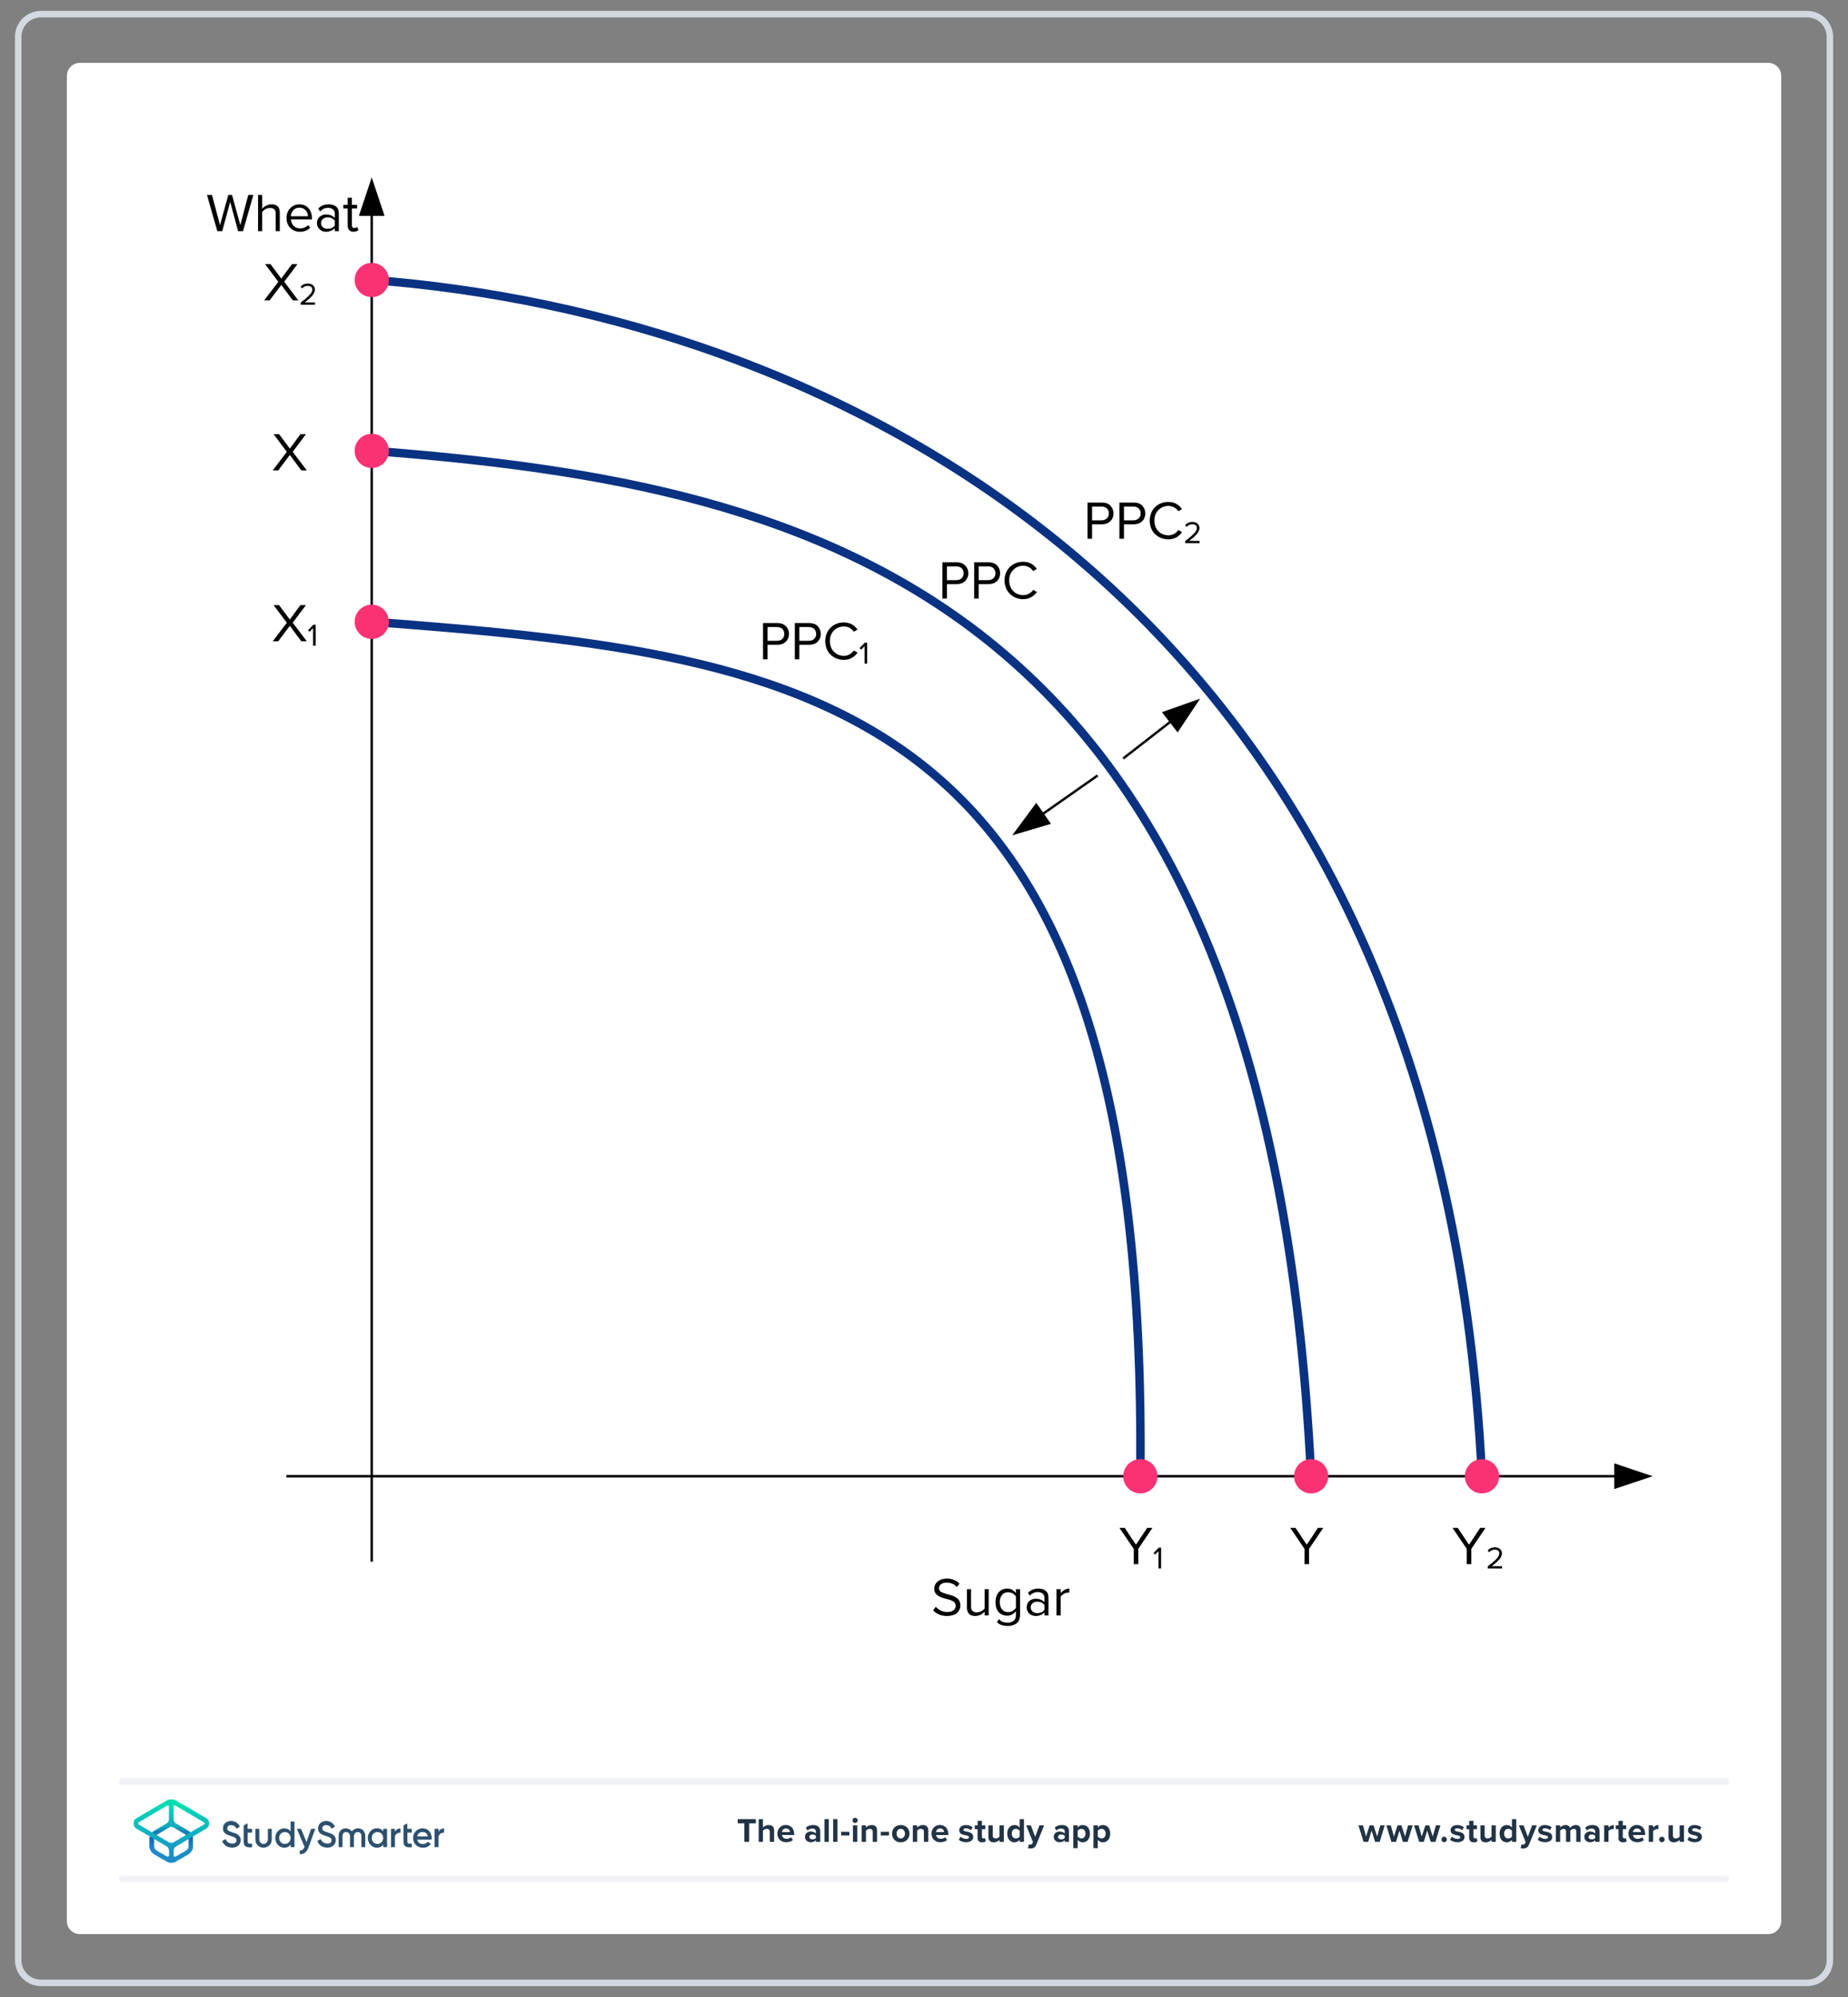 <?xml version="1.0" encoding="UTF-8"?>
<!DOCTYPE svg PUBLIC "-//W3C//DTD SVG 1.1//EN" "http://www.w3.org/Graphics/SVG/1.1/DTD/svg11.dtd">
<svg version="1.2" width="200mm" height="216mm" viewBox="0 0 20000 21600" preserveAspectRatio="xMidYMid" fill-rule="evenodd" stroke-width="28.222" stroke-linejoin="round" xmlns="http://www.w3.org/2000/svg" xmlns:ooo="http://xml.openoffice.org/svg/export" xmlns:xlink="http://www.w3.org/1999/xlink" xmlns:presentation="http://sun.com/xmlns/staroffice/presentation" xmlns:smil="http://www.w3.org/2001/SMIL20/" xmlns:anim="urn:oasis:names:tc:opendocument:xmlns:animation:1.0" xml:space="preserve">
 <rect x="0" y="0" width="20000" height="21600" fill="#808080" stroke="none"/>
 <defs class="ClipPathGroup">
  <clipPath id="presentation_clip_path" clipPathUnits="userSpaceOnUse">
   <rect x="0" y="0" width="20000" height="21600"/>
  </clipPath>
  <clipPath id="presentation_clip_path_shrink" clipPathUnits="userSpaceOnUse">
   <rect x="20" y="21" width="19960" height="21557"/>
  </clipPath>
 </defs>
 <defs class="TextShapeIndex">
  <g ooo:slide="id1" ooo:id-list="id3 id4 id5"/>
 </defs>
 <defs class="EmbeddedBulletChars">
  <g id="bullet-char-template-57356" transform="scale(0,-0)">
   <path d="M 580,1141 L 1163,571 580,0 -4,571 580,1141 Z"/>
  </g>
  <g id="bullet-char-template-57354" transform="scale(0,-0)">
   <path d="M 8,1128 L 1137,1128 1137,0 8,0 8,1128 Z"/>
  </g>
  <g id="bullet-char-template-10146" transform="scale(0,-0)">
   <path d="M 174,0 L 602,739 174,1481 1456,739 174,0 Z M 1358,739 L 309,1346 659,739 1358,739 Z"/>
  </g>
  <g id="bullet-char-template-10132" transform="scale(0,-0)">
   <path d="M 2015,739 L 1276,0 717,0 1260,543 174,543 174,936 1260,936 717,1481 1274,1481 2015,739 Z"/>
  </g>
  <g id="bullet-char-template-10007" transform="scale(0,-0)">
   <path d="M 0,-2 C -7,14 -16,27 -25,37 L 356,567 C 262,823 215,952 215,954 215,979 228,992 255,992 264,992 276,990 289,987 310,991 331,999 354,1012 L 381,999 492,748 772,1049 836,1024 860,1049 C 881,1039 901,1025 922,1006 886,937 835,863 770,784 769,783 710,716 594,584 L 774,223 C 774,196 753,168 711,139 L 727,119 C 717,90 699,76 672,76 641,76 570,178 457,381 L 164,-76 C 142,-110 111,-127 72,-127 30,-127 9,-110 8,-76 1,-67 -2,-52 -2,-32 -2,-23 -1,-13 0,-2 Z"/>
  </g>
  <g id="bullet-char-template-10004" transform="scale(0,-0)">
   <path d="M 285,-33 C 182,-33 111,30 74,156 52,228 41,333 41,471 41,549 55,616 82,672 116,743 169,778 240,778 293,778 328,747 346,684 L 369,508 C 377,444 397,411 428,410 L 1163,1116 C 1174,1127 1196,1133 1229,1133 1271,1133 1292,1118 1292,1087 L 1292,965 C 1292,929 1282,901 1262,881 L 442,47 C 390,-6 338,-33 285,-33 Z"/>
  </g>
  <g id="bullet-char-template-9679" transform="scale(0,-0)">
   <path d="M 813,0 C 632,0 489,54 383,161 276,268 223,411 223,592 223,773 276,916 383,1023 489,1130 632,1184 813,1184 992,1184 1136,1130 1245,1023 1353,916 1407,772 1407,592 1407,412 1353,268 1245,161 1136,54 992,0 813,0 Z"/>
  </g>
  <g id="bullet-char-template-8226" transform="scale(0,-0)">
   <path d="M 346,457 C 273,457 209,483 155,535 101,586 74,649 74,723 74,796 101,859 155,911 209,963 273,989 346,989 419,989 480,963 531,910 582,859 608,796 608,723 608,648 583,586 532,535 482,483 420,457 346,457 Z"/>
  </g>
  <g id="bullet-char-template-8211" transform="scale(0,-0)">
   <path d="M -4,459 L 1135,459 1135,606 -4,606 -4,459 Z"/>
  </g>
  <g id="bullet-char-template-61548" transform="scale(0,-0)">
   <path d="M 173,740 C 173,903 231,1043 346,1159 462,1274 601,1332 765,1332 928,1332 1067,1274 1183,1159 1299,1043 1357,903 1357,740 1357,577 1299,437 1183,322 1067,206 928,148 765,148 601,148 462,206 346,322 231,437 173,577 173,740 Z"/>
  </g>
 </defs>
 <g>
  <g id="id2" class="Master_Slide">
   <g id="bg-id2" class="Background"/>
   <g id="bo-id2" class="BackgroundObjects"/>
  </g>
 </g>
 <g class="SlideGroup">
  <g>
   <g id="container-id1">
    <g id="id1" class="Slide" clip-path="url(#presentation_clip_path)">
     <g class="Page">
      <g class="Graphic">
       <g id="id3">
        <rect class="BoundingBox" stroke="none" fill="none" x="144" y="100" width="19714" height="21401"/>
        <path fill="rgb(255,255,255)" stroke="none" d="M 10001,20920 L 19137,20920 C 19214,20920 19277,20857 19277,20780 L 19277,820 C 19277,743 19214,680 19137,680 L 864,680 C 787,680 724,743 724,820 L 724,20780 C 724,20857 787,20920 864,20920 L 10001,20920 Z"/>
        <path fill="rgb(210,217,224)" stroke="none" d="M 19558,188 C 19675,188 19769,282 19769,399 L 19769,21201 C 19769,21318 19675,21412 19558,21412 L 443,21412 C 326,21412 232,21318 232,21201 L 232,399 C 232,282 326,188 443,188 L 19558,188 Z M 19558,118 L 443,118 C 287,118 162,243 162,399 L 162,21201 C 162,21357 287,21482 443,21482 L 19558,21482 C 19714,21482 19839,21357 19839,21201 L 19839,399 C 19839,243 19714,118 19558,118 L 19558,118 19558,118 Z"/>
        <path fill="rgb(240,242,245)" stroke="none" d="M 18680,20358 L 1321,20358 C 1302,20358 1286,20342 1286,20323 1286,20303 1302,20288 1321,20288 L 18680,20288 C 18699,20288 18715,20303 18715,20323 18715,20342 18699,20358 18680,20358 L 18680,20358 Z"/>
        <path fill="rgb(240,242,245)" stroke="none" d="M 18680,19304 L 1321,19304 C 1302,19304 1286,19288 1286,19269 1286,19249 1302,19233 1321,19233 L 18680,19233 C 18699,19233 18715,19249 18715,19269 18715,19288 18699,19304 18680,19304 L 18680,19304 Z"/>
        <path fill="rgb(33,51,69)" stroke="none" d="M 8056,19922 L 8056,19722 7984,19722 7984,19676 8180,19676 8180,19722 8108,19722 8108,19922 8056,19922 8056,19922 Z"/>
        <path fill="rgb(33,51,69)" stroke="none" d="M 8331,19922 L 8331,19814 C 8331,19789 8318,19781 8298,19781 8280,19781 8265,19792 8257,19802 L 8257,19922 8211,19922 8211,19676 8257,19676 8257,19767 C 8269,19754 8291,19740 8320,19740 8359,19740 8378,19761 8378,19796 L 8378,19922 8331,19922 8331,19922 Z"/>
        <path fill="rgb(33,51,69)" stroke="none" d="M 8506,19740 C 8559,19740 8595,19779 8595,19838 L 8595,19848 8462,19848 C 8465,19870 8484,19889 8514,19889 8530,19889 8550,19883 8561,19872 L 8582,19902 C 8564,19918 8536,19926 8508,19926 8454,19926 8413,19890 8413,19833 8413,19781 8451,19739 8505,19739 L 8506,19740 Z M 8462,19816 L 8550,19816 C 8549,19799 8537,19777 8506,19777 8477,19777 8464,19799 8462,19816 L 8462,19816 Z"/>
        <path fill="rgb(33,51,69)" stroke="none" d="M 8830,19922 L 8830,19904 C 8818,19918 8797,19926 8773,19926 8745,19926 8712,19907 8712,19867 8712,19828 8745,19810 8773,19810 8797,19810 8818,19818 8830,19832 L 8830,19808 C 8830,19790 8815,19778 8791,19778 8772,19778 8754,19785 8739,19799 L 8721,19768 C 8743,19748 8771,19740 8799,19740 8840,19740 8877,19756 8877,19807 L 8877,19922 8830,19922 8830,19922 Z M 8830,19857 C 8822,19847 8808,19842 8792,19842 8774,19842 8759,19852 8759,19869 8759,19886 8774,19895 8792,19895 8808,19895 8822,19890 8830,19880 L 8830,19858 8830,19857 Z"/>
        <path fill="rgb(33,51,69)" stroke="none" d="M 8923,19922 L 8923,19676 8970,19676 8970,19922 8923,19922 8923,19922 Z"/>
        <path fill="rgb(33,51,69)" stroke="none" d="M 9017,19922 L 9017,19676 9063,19676 9063,19922 9017,19922 9017,19922 Z"/>
        <path fill="rgb(33,51,69)" stroke="none" d="M 9103,19853 L 9103,19813 9192,19813 9192,19853 9103,19853 9103,19853 Z"/>
        <path fill="rgb(33,51,69)" stroke="none" d="M 9226,19690 C 9226,19674 9239,19661 9254,19661 9270,19661 9283,19674 9283,19690 9283,19705 9270,19718 9254,19718 9239,19718 9226,19705 9226,19690 L 9226,19690 Z M 9231,19922 L 9231,19744 9278,19744 9278,19922 9231,19922 9231,19922 Z"/>
        <path fill="rgb(33,51,69)" stroke="none" d="M 9445,19922 L 9445,19814 C 9445,19790 9432,19781 9412,19781 9394,19781 9380,19792 9372,19802 L 9372,19922 9325,19922 9325,19744 9372,19744 9372,19767 C 9383,19754 9405,19740 9434,19740 9473,19740 9492,19762 9492,19796 L 9492,19922 9445,19922 9445,19922 Z"/>
        <path fill="rgb(33,51,69)" stroke="none" d="M 9532,19853 L 9532,19813 9621,19813 9621,19853 9532,19853 9532,19853 Z"/>
        <path fill="rgb(33,51,69)" stroke="none" d="M 9654,19833 C 9654,19782 9690,19740 9748,19740 9807,19740 9843,19782 9843,19833 9843,19884 9807,19927 9748,19927 9689,19927 9654,19884 9654,19833 L 9654,19833 Z M 9794,19833 C 9794,19805 9777,19781 9748,19781 9719,19781 9703,19805 9703,19833 9703,19861 9719,19885 9748,19885 9777,19885 9794,19861 9794,19833 L 9794,19833 Z"/>
        <path fill="rgb(33,51,69)" stroke="none" d="M 9999,19922 L 9999,19814 C 9999,19790 9986,19781 9966,19781 9948,19781 9934,19792 9926,19802 L 9926,19922 9879,19922 9879,19744 9926,19744 9926,19767 C 9938,19754 9959,19740 9988,19740 10027,19740 10046,19762 10046,19796 L 10046,19922 9999,19922 9999,19922 Z"/>
        <path fill="rgb(33,51,69)" stroke="none" d="M 10174,19740 C 10227,19740 10263,19779 10263,19838 L 10263,19848 10131,19848 C 10133,19870 10152,19889 10182,19889 10198,19889 10218,19883 10229,19872 L 10250,19902 C 10232,19918 10204,19926 10177,19926 10122,19926 10081,19890 10081,19833 10081,19781 10119,19739 10173,19739 L 10174,19740 Z M 10130,19816 L 10218,19816 C 10217,19799 10205,19777 10174,19777 10145,19777 10132,19799 10130,19816 L 10130,19816 Z"/>
        <path fill="rgb(33,51,69)" stroke="none" d="M 10396,19866 C 10409,19878 10435,19890 10457,19890 10478,19890 10487,19883 10487,19872 10487,19860 10472,19855 10451,19851 10421,19845 10381,19838 10381,19796 10381,19766 10408,19740 10454,19740 10485,19740 10509,19750 10526,19764 L 10508,19796 C 10497,19784 10477,19775 10455,19775 10438,19775 10427,19781 10427,19792 10427,19803 10441,19807 10461,19811 10491,19817 10533,19825 10533,19869 10533,19902 10505,19926 10456,19926 10425,19926 10395,19916 10376,19899 L 10396,19866 10396,19866 Z"/>
        <path fill="rgb(33,51,69)" stroke="none" d="M 10580,19878 L 10580,19785 10550,19785 10550,19744 10580,19744 10580,19695 10627,19695 10627,19744 10663,19744 10663,19785 10627,19785 10627,19865 C 10627,19877 10633,19885 10643,19885 10650,19885 10657,19883 10659,19880 L 10669,19915 C 10662,19922 10649,19927 10630,19927 10597,19927 10579,19910 10579,19878 L 10580,19878 Z"/>
        <path fill="rgb(33,51,69)" stroke="none" d="M 10817,19922 L 10817,19900 C 10805,19913 10784,19927 10755,19927 10716,19927 10697,19905 10697,19871 L 10697,19744 10744,19744 10744,19852 C 10744,19877 10757,19885 10776,19885 10794,19885 10809,19875 10817,19865 L 10817,19744 10864,19744 10864,19922 10817,19922 10817,19922 Z"/>
        <path fill="rgb(33,51,69)" stroke="none" d="M 11035,19922 L 11035,19900 C 11021,19917 11001,19927 10980,19927 10935,19927 10901,19893 10901,19833 10901,19774 10935,19740 10980,19740 11001,19740 11021,19749 11035,19767 L 11035,19676 11082,19676 11082,19922 11035,19922 11035,19922 Z M 11035,19802 C 11027,19790 11010,19781 10995,19781 10968,19781 10950,19802 10950,19833 10950,19864 10968,19885 10995,19885 11010,19885 11027,19877 11035,19865 L 11035,19802 11035,19802 Z"/>
        <path fill="rgb(33,51,69)" stroke="none" d="M 11133,19950 C 11137,19951 11143,19952 11147,19952 11160,19952 11168,19949 11172,19939 L 11179,19924 11106,19744 11157,19744 11203,19868 11249,19744 11300,19744 11216,19951 C 11203,19985 11179,19994 11149,19994 11143,19994 11132,19993 11126,19992 L 11133,19950 11133,19950 Z"/>
        <path fill="rgb(33,51,69)" stroke="none" d="M 11523,19922 L 11523,19904 C 11510,19918 11489,19926 11466,19926 11438,19926 11404,19907 11404,19867 11404,19828 11438,19810 11466,19810 11490,19810 11511,19818 11523,19832 L 11523,19808 C 11523,19790 11507,19778 11484,19778 11464,19778 11447,19785 11432,19799 L 11414,19768 C 11436,19748 11464,19740 11492,19740 11532,19740 11569,19756 11569,19807 L 11569,19922 11523,19922 11523,19922 Z M 11523,19857 C 11515,19847 11500,19842 11485,19842 11467,19842 11451,19852 11451,19869 11451,19886 11467,19895 11485,19895 11500,19895 11515,19890 11523,19880 L 11523,19858 11523,19857 Z"/>
        <path fill="rgb(33,51,69)" stroke="none" d="M 11663,19990 L 11616,19990 11616,19744 11663,19744 11663,19767 C 11676,19749 11696,19740 11717,19740 11763,19740 11796,19774 11796,19833 11796,19892 11763,19927 11717,19927 11696,19927 11677,19918 11663,19899 L 11663,19990 11663,19990 Z M 11703,19781 C 11688,19781 11670,19790 11663,19802 L 11663,19865 C 11670,19876 11688,19885 11703,19885 11730,19885 11748,19864 11748,19833 11748,19802 11730,19781 11703,19781 L 11703,19781 Z"/>
        <path fill="rgb(33,51,69)" stroke="none" d="M 11881,19990 L 11834,19990 11834,19744 11881,19744 11881,19767 C 11894,19749 11914,19740 11936,19740 11981,19740 12015,19774 12015,19833 12015,19892 11981,19927 11936,19927 11915,19927 11895,19918 11881,19899 L 11881,19990 11881,19990 Z M 11921,19781 C 11906,19781 11889,19790 11881,19802 L 11881,19865 C 11889,19876 11906,19885 11921,19885 11948,19885 11966,19864 11966,19833 11966,19802 11948,19781 11921,19781 L 11921,19781 Z"/>
        <path fill="rgb(33,51,69)" stroke="none" d="M 14882,19922 L 14844,19801 14807,19922 14757,19922 14702,19744 14751,19744 14784,19864 14823,19744 14865,19744 14904,19864 14938,19744 14986,19744 14932,19922 14882,19922 14882,19922 Z"/>
        <path fill="rgb(33,51,69)" stroke="none" d="M 15183,19922 L 15146,19801 15108,19922 15058,19922 15004,19744 15052,19744 15086,19864 15125,19744 15167,19744 15206,19864 15239,19744 15288,19744 15234,19922 15184,19922 15183,19922 Z"/>
        <path fill="rgb(33,51,69)" stroke="none" d="M 15484,19922 L 15446,19801 15409,19922 15359,19922 15304,19744 15353,19744 15387,19864 15426,19744 15467,19744 15506,19864 15540,19744 15589,19744 15535,19922 15485,19922 15484,19922 Z"/>
        <path fill="rgb(33,51,69)" stroke="none" d="M 15629,19866 C 15646,19866 15659,19880 15659,19896 15659,19912 15646,19926 15629,19926 15613,19926 15600,19912 15600,19896 15600,19880 15613,19866 15629,19866 L 15629,19866 Z"/>
        <path fill="rgb(33,51,69)" stroke="none" d="M 15713,19866 C 15726,19878 15752,19890 15775,19890 15795,19890 15804,19883 15804,19872 15804,19860 15789,19855 15769,19851 15738,19845 15699,19838 15699,19796 15699,19766 15725,19740 15772,19740 15802,19740 15826,19750 15843,19764 L 15825,19796 C 15814,19784 15794,19775 15772,19775 15755,19775 15744,19781 15744,19792 15744,19803 15758,19807 15778,19811 15809,19817 15850,19825 15850,19869 15850,19902 15822,19926 15773,19926 15742,19926 15712,19916 15693,19899 L 15713,19866 15713,19866 Z"/>
        <path fill="rgb(33,51,69)" stroke="none" d="M 15900,19878 L 15900,19785 15871,19785 15871,19744 15900,19744 15900,19695 15947,19695 15947,19744 15984,19744 15984,19785 15947,19785 15947,19865 C 15947,19877 15953,19885 15964,19885 15971,19885 15977,19883 15980,19880 L 15990,19915 C 15983,19922 15970,19927 15951,19927 15918,19927 15900,19910 15900,19878 L 15900,19878 Z"/>
        <path fill="rgb(33,51,69)" stroke="none" d="M 16142,19922 L 16142,19900 C 16130,19913 16108,19927 16079,19927 16040,19927 16022,19905 16022,19871 L 16022,19744 16068,19744 16068,19852 C 16068,19877 16081,19885 16101,19885 16119,19885 16133,19875 16142,19865 L 16142,19744 16188,19744 16188,19922 16142,19922 16142,19922 Z"/>
        <path fill="rgb(33,51,69)" stroke="none" d="M 16363,19922 L 16363,19900 C 16349,19917 16329,19927 16308,19927 16263,19927 16229,19893 16229,19833 16229,19774 16263,19740 16308,19740 16329,19740 16349,19749 16363,19767 L 16363,19676 16410,19676 16410,19922 16363,19922 16363,19922 Z M 16363,19802 C 16355,19790 16339,19781 16323,19781 16296,19781 16278,19802 16278,19833 16278,19864 16296,19885 16323,19885 16339,19885 16355,19877 16363,19865 L 16363,19802 16363,19802 Z"/>
        <path fill="rgb(33,51,69)" stroke="none" d="M 16465,19950 C 16469,19951 16475,19952 16479,19952 16492,19952 16500,19949 16504,19939 L 16511,19924 16438,19744 16489,19744 16535,19868 16581,19744 16632,19744 16548,19951 C 16535,19985 16511,19994 16481,19994 16475,19994 16464,19993 16458,19992 L 16465,19950 16465,19950 Z"/>
        <path fill="rgb(33,51,69)" stroke="none" d="M 16663,19866 C 16676,19878 16702,19890 16724,19890 16744,19890 16754,19883 16754,19872 16754,19860 16738,19855 16718,19851 16687,19845 16648,19838 16648,19796 16648,19766 16674,19740 16721,19740 16751,19740 16775,19750 16793,19764 L 16774,19796 C 16764,19784 16743,19775 16722,19775 16705,19775 16693,19781 16693,19792 16693,19803 16707,19807 16728,19811 16758,19817 16799,19825 16799,19869 16799,19902 16771,19926 16722,19926 16691,19926 16661,19916 16642,19899 L 16663,19866 16663,19866 Z"/>
        <path fill="rgb(33,51,69)" stroke="none" d="M 17059,19922 L 17059,19810 C 17059,19793 17051,19781 17032,19781 17016,19781 17002,19792 16995,19802 L 16995,19922 16948,19922 16948,19810 C 16948,19793 16941,19781 16921,19781 16905,19781 16892,19792 16885,19802 L 16885,19922 16838,19922 16838,19744 16885,19744 16885,19767 C 16892,19757 16916,19740 16943,19740 16970,19740 16986,19752 16992,19772 17003,19756 17026,19740 17054,19740 17086,19740 17106,19757 17106,19793 L 17106,19922 17059,19922 17059,19922 Z"/>
        <path fill="rgb(33,51,69)" stroke="none" d="M 17264,19922 L 17264,19904 C 17252,19918 17231,19926 17208,19926 17179,19926 17146,19907 17146,19867 17146,19828 17179,19810 17208,19810 17231,19810 17252,19818 17264,19832 L 17264,19808 C 17264,19790 17249,19778 17225,19778 17206,19778 17188,19785 17173,19799 L 17156,19768 C 17177,19748 17205,19740 17234,19740 17274,19740 17311,19756 17311,19807 L 17311,19922 17264,19922 17264,19922 Z M 17264,19857 C 17256,19847 17242,19842 17226,19842 17208,19842 17193,19852 17193,19869 17193,19886 17208,19895 17226,19895 17242,19895 17256,19890 17264,19880 L 17264,19858 17264,19857 Z"/>
        <path fill="rgb(33,51,69)" stroke="none" d="M 17361,19922 L 17361,19744 17408,19744 17408,19768 C 17420,19753 17443,19740 17465,19740 L 17465,19786 C 17462,19785 17457,19784 17452,19784 17436,19784 17416,19793 17408,19805 L 17408,19922 17361,19922 17361,19922 Z"/>
        <path fill="rgb(33,51,69)" stroke="none" d="M 17516,19878 L 17516,19785 17486,19785 17486,19744 17516,19744 17516,19695 17563,19695 17563,19744 17599,19744 17599,19785 17563,19785 17563,19865 C 17563,19877 17569,19885 17579,19885 17586,19885 17593,19883 17595,19880 L 17605,19915 C 17598,19922 17585,19927 17566,19927 17533,19927 17515,19910 17515,19878 L 17516,19878 Z"/>
        <path fill="rgb(33,51,69)" stroke="none" d="M 17716,19740 C 17769,19740 17805,19779 17805,19838 L 17805,19848 17673,19848 C 17676,19870 17694,19889 17724,19889 17741,19889 17760,19883 17771,19872 L 17792,19902 C 17774,19918 17747,19926 17719,19926 17665,19926 17624,19890 17624,19833 17624,19781 17662,19739 17716,19739 L 17716,19740 Z M 17672,19816 L 17760,19816 C 17759,19799 17747,19777 17716,19777 17687,19777 17674,19799 17672,19816 L 17672,19816 Z"/>
        <path fill="rgb(33,51,69)" stroke="none" d="M 17844,19922 L 17844,19744 17891,19744 17891,19768 C 17903,19753 17925,19740 17948,19740 L 17948,19786 C 17944,19785 17940,19784 17935,19784 17919,19784 17898,19793 17891,19805 L 17891,19922 17844,19922 17844,19922 Z"/>
        <path fill="rgb(33,51,69)" stroke="none" d="M 17986,19866 C 18002,19866 18016,19880 18016,19896 18016,19912 18002,19926 17986,19926 17970,19926 17956,19912 17956,19896 17956,19880 17970,19866 17986,19866 L 17986,19866 Z"/>
        <path fill="rgb(33,51,69)" stroke="none" d="M 18179,19922 L 18179,19900 C 18166,19913 18145,19927 18116,19927 18077,19927 18058,19905 18058,19871 L 18058,19744 18105,19744 18105,19852 C 18105,19877 18118,19885 18138,19885 18156,19885 18170,19875 18178,19865 L 18178,19744 18225,19744 18225,19922 18178,19922 18179,19922 Z"/>
        <path fill="rgb(33,51,69)" stroke="none" d="M 18282,19866 C 18295,19878 18322,19890 18344,19890 18364,19890 18374,19883 18374,19872 18374,19860 18358,19855 18338,19851 18307,19845 18268,19838 18268,19796 18268,19766 18294,19740 18341,19740 18371,19740 18395,19750 18413,19764 L 18394,19796 C 18384,19784 18363,19775 18341,19775 18325,19775 18313,19781 18313,19792 18313,19803 18327,19807 18347,19811 18378,19817 18419,19825 18419,19869 18419,19902 18391,19926 18342,19926 18311,19926 18281,19916 18262,19899 L 18283,19866 18282,19866 Z"/>
       </g>
      </g>
      <g class="Graphic">
       <g id="id4">
        <rect class="BoundingBox" stroke="none" fill="none" x="1267" y="19320" width="3707" height="972"/>
        <path fill="rgb(45,80,110)" stroke="none" d="M 2408,19911 L 2436,19894 C 2439,19892 2443,19893 2445,19897 2456,19924 2477,19936 2508,19940 2543,19944 2559,19926 2559,19904 2559,19892 2554,19884 2545,19878 2536,19872 2520,19865 2497,19858 2471,19850 2458,19845 2440,19833 2422,19820 2413,19802 2413,19777 2413,19752 2422,19733 2439,19718 2456,19704 2477,19696 2501,19696 2543,19696 2575,19718 2594,19752 2595,19755 2594,19759 2591,19760 L 2564,19777 C 2561,19778 2557,19777 2556,19774 2544,19752 2526,19741 2501,19741 2475,19741 2459,19754 2459,19776 2459,19796 2472,19806 2514,19819 2524,19822 2532,19825 2536,19827 2542,19828 2548,19831 2557,19834 2566,19838 2572,19842 2577,19846 2591,19857 2607,19876 2605,19903 2605,19928 2596,19948 2578,19963 2560,19977 2537,19986 2508,19984 2457,19982 2423,19957 2406,19918 2404,19916 2405,19912 2408,19911 L 2408,19911 Z"/>
        <path fill="rgb(45,80,110)" stroke="none" d="M 3149,19702 L 3182,19702 C 3185,19702 3187,19704 3187,19706 L 3187,19975 C 3187,19977 3185,19979 3182,19979 L 3149,19979 C 3147,19979 3145,19977 3145,19975 L 3145,19951 C 3129,19974 3106,19985 3076,19985 3049,19985 3027,19975 3008,19955 2989,19934 2979,19909 2979,19880 2979,19851 2989,19826 3008,19806 3027,19786 3049,19776 3076,19776 3106,19776 3129,19787 3145,19809 L 3145,19706 C 3145,19704 3147,19702 3149,19702 L 3149,19702 Z M 3083,19944 C 3101,19944 3115,19938 3127,19926 3139,19914 3145,19898 3145,19880 3145,19862 3139,19847 3127,19834 3115,19822 3101,19816 3083,19816 3065,19816 3051,19822 3039,19834 3027,19847 3021,19862 3021,19880 3021,19898 3027,19913 3039,19926 3051,19938 3065,19944 3083,19944 L 3083,19944 Z"/>
        <path fill="rgb(45,80,110)" stroke="none" d="M 3374,19781 L 3407,19781 C 3410,19781 3411,19784 3410,19786 L 3339,19982 C 3321,20031 3291,20056 3250,20055 3247,20055 3244,20052 3244,20049 L 3244,20020 C 3244,20018 3246,20015 3249,20015 3272,20015 3286,20002 3296,19976 L 3271,19917 3215,19787 C 3214,19784 3216,19781 3219,19781 L 3253,19781 C 3257,19781 3260,19783 3261,19787 L 3317,19925 3365,19787 C 3367,19783 3370,19781 3374,19781 L 3374,19781 Z"/>
        <path fill="rgb(45,80,110)" stroke="none" d="M 2852,19985 C 2807,19985 2764,19951 2764,19900 L 2764,19786 C 2764,19783 2766,19781 2768,19781 L 2801,19781 C 2804,19781 2806,19783 2806,19786 L 2806,19891 C 2806,19920 2826,19945 2852,19945 2879,19945 2899,19920 2899,19891 L 2899,19786 C 2899,19783 2901,19781 2904,19781 L 2936,19781 C 2939,19781 2941,19783 2941,19786 L 2941,19900 C 2941,19950 2897,19985 2852,19985 L 2852,19985 Z"/>
        <path fill="rgb(45,80,110)" stroke="none" d="M 2728,19818 L 2728,19786 C 2728,19783 2726,19781 2723,19781 L 2679,19781 2679,19727 C 2679,19724 2676,19722 2673,19724 L 2641,19743 C 2638,19745 2637,19747 2637,19749 L 2637,19918 C 2637,19962 2656,19981 2702,19981 L 2723,19981 C 2726,19981 2728,19979 2728,19977 L 2728,19947 C 2728,19944 2726,19942 2723,19942 L 2709,19942 C 2689,19942 2680,19937 2680,19918 L 2680,19822 2723,19822 C 2725,19822 2728,19820 2728,19818 L 2728,19818 Z"/>
        <path fill="rgb(45,80,110)" stroke="none" d="M 3437,19911 L 3465,19894 C 3468,19892 3473,19893 3474,19897 3485,19924 3506,19936 3538,19940 3572,19944 3588,19926 3588,19904 3588,19892 3584,19884 3575,19878 3566,19872 3549,19865 3526,19858 3500,19850 3487,19845 3469,19833 3451,19820 3442,19802 3442,19777 3442,19752 3451,19733 3468,19718 3485,19704 3506,19696 3530,19696 3572,19696 3604,19718 3623,19752 3624,19755 3623,19759 3621,19760 L 3593,19777 C 3590,19778 3586,19777 3585,19774 3574,19752 3555,19741 3530,19741 3504,19741 3488,19754 3488,19776 3488,19796 3501,19806 3543,19819 3553,19822 3561,19825 3566,19827 3571,19828 3577,19831 3586,19834 3595,19838 3602,19842 3606,19846 3620,19857 3636,19876 3634,19903 3634,19928 3625,19948 3607,19963 3589,19977 3566,19986 3537,19984 3486,19982 3453,19957 3436,19918 3434,19916 3435,19912 3437,19911 L 3437,19911 Z"/>
        <path fill="rgb(45,80,110)" stroke="none" d="M 4457,19818 L 4457,19786 C 4457,19783 4455,19781 4452,19781 L 4408,19781 4408,19727 C 4408,19724 4405,19722 4403,19724 L 4370,19743 C 4368,19745 4367,19747 4367,19749 L 4367,19918 C 4367,19962 4385,19981 4431,19981 L 4452,19981 C 4455,19981 4457,19979 4457,19977 L 4457,19947 C 4457,19944 4455,19942 4452,19942 L 4438,19942 C 4418,19942 4409,19937 4409,19918 L 4409,19822 4452,19822 C 4454,19822 4457,19820 4457,19818 L 4457,19818 Z"/>
        <path fill="rgb(45,80,110)" stroke="none" d="M 3874,19776 C 3851,19776 3827,19785 3808,19809 3790,19785 3765,19776 3742,19776 3697,19776 3665,19807 3665,19856 L 3665,19975 C 3665,19977 3667,19979 3669,19979 L 3702,19979 C 3705,19979 3707,19977 3707,19975 L 3707,19859 C 3707,19832 3721,19816 3745,19816 3771,19816 3788,19833 3788,19868 L 3788,19975 C 3788,19977 3790,19979 3792,19979 L 3825,19979 C 3828,19979 3830,19977 3830,19975 L 3830,19868 C 3830,19834 3846,19816 3873,19816 3896,19816 3911,19832 3911,19859 L 3911,19975 C 3911,19977 3912,19979 3915,19979 L 3948,19979 C 3951,19979 3953,19977 3953,19975 L 3953,19856 C 3952,19807 3919,19776 3874,19776 L 3874,19776 Z"/>
        <path fill="rgb(45,80,110)" stroke="none" d="M 4152,19781 L 4184,19781 C 4187,19781 4189,19783 4189,19786 L 4189,19975 C 4189,19977 4187,19979 4184,19979 L 4152,19979 C 4149,19979 4147,19977 4147,19975 L 4147,19951 C 4131,19974 4108,19985 4079,19985 4051,19985 4029,19975 4010,19954 3991,19934 3981,19909 3981,19880 3981,19850 3991,19826 4010,19806 4029,19785 4051,19775 4079,19775 4108,19775 4131,19786 4147,19808 L 4147,19785 C 4147,19783 4149,19781 4152,19781 L 4152,19781 Z M 4085,19944 C 4103,19944 4117,19938 4129,19926 4141,19914 4147,19898 4147,19880 4147,19862 4141,19847 4129,19834 4117,19822 4103,19816 4085,19816 4068,19816 4053,19822 4041,19834 4029,19847 4023,19862 4023,19880 4023,19898 4029,19913 4041,19926 4053,19938 4068,19944 4085,19944 L 4085,19944 Z"/>
        <path fill="rgb(45,80,110)" stroke="none" d="M 4275,19814 C 4284,19791 4303,19778 4330,19777 4332,19777 4334,19779 4334,19782 L 4334,19819 C 4334,19821 4332,19823 4330,19823 4315,19823 4303,19827 4292,19835 4280,19844 4274,19859 4274,19879 L 4274,19975 C 4274,19977 4272,19979 4269,19979 L 4237,19979 C 4234,19979 4232,19977 4232,19975 L 4232,19786 C 4232,19783 4234,19781 4237,19781 L 4269,19781 C 4272,19781 4274,19783 4274,19786 L 4274,19814 4275,19814 Z"/>
        <path fill="rgb(45,80,110)" stroke="none" d="M 4746,19814 C 4756,19791 4775,19778 4801,19777 4804,19777 4806,19779 4806,19782 L 4806,19819 C 4806,19821 4804,19823 4801,19823 4787,19823 4775,19827 4764,19835 4752,19844 4746,19859 4746,19879 L 4746,19975 C 4746,19977 4744,19979 4741,19979 L 4708,19979 C 4705,19979 4703,19977 4703,19975 L 4703,19786 C 4703,19783 4705,19781 4708,19781 L 4741,19781 C 4744,19781 4746,19783 4746,19786 L 4746,19814 4746,19814 Z"/>
        <path fill="rgb(45,80,110)" stroke="none" d="M 4516,19899 C 4522,19929 4545,19946 4578,19946 4599,19946 4615,19938 4626,19924 4628,19922 4630,19922 4632,19923 L 4659,19939 C 4661,19940 4662,19944 4660,19946 4641,19972 4614,19985 4578,19985 4546,19985 4520,19975 4501,19955 4481,19935 4471,19910 4471,19880 4471,19850 4481,19826 4500,19806 4519,19786 4545,19776 4574,19776 4603,19776 4626,19786 4645,19806 4663,19826 4672,19851 4672,19880 4672,19884 4672,19889 4671,19894 4671,19896 4669,19898 4666,19898 L 4516,19898 4516,19899 Z M 4630,19863 C 4624,19831 4602,19815 4574,19815 4543,19815 4521,19834 4515,19863 L 4630,19863 4630,19863 Z"/>
        <defs>
         <clipPath id="clip_path_1" clipPathUnits="userSpaceOnUse">
          <path d="M 1878,20111 L 1900,20083 2015,20016 C 2032,20005 2043,19987 2043,19967 L 2043,19893 C 2043,19889 2042,19883 2041,19878 L 2027,19854 C 2023,19850 2019,19847 2015,19845 L 1882,19766 C 1873,19762 1864,19759 1854,19759 1845,19759 1835,19761 1827,19766 L 1694,19845 C 1690,19847 1686,19850 1682,19854 L 1668,19878 C 1667,19883 1666,19888 1666,19893 L 1666,19967 C 1666,19987 1677,20005 1694,20016 L 1809,20083 1828,20114 1806,20136 1669,20056 C 1638,20038 1619,20005 1619,19968 L 1619,19892 C 1619,19880 1621,19868 1625,19857 L 1625,19856 1641,19828 1641,19828 C 1649,19818 1658,19810 1668,19805 L 1802,19726 C 1819,19716 1830,19697 1830,19677 L 1830,19540 1852,19514 1877,19540 1877,19677 C 1877,19697 1887,19715 1904,19725 L 2038,19804 C 2049,19810 2058,19818 2065,19827 L 2066,19828 2081,19856 2082,19857 C 2086,19868 2088,19880 2088,19892 L 2088,19968 C 2088,20005 2069,20038 2038,20056 L 1901,20136 1878,20111 1878,20111 Z"/>
         </clipPath>
        </defs>
        <g clip-path="url(#clip_path_1)">
         <path fill="rgb(30,140,200)" stroke="none" d="M 1619,20163 L 1619,20044 2088,20044 2088,20163 1619,20163 Z"/>
         <path fill="rgb(30,140,200)" stroke="none" d="M 1619,20110 L 1619,19961 2088,19961 2088,20110 1619,20110 Z"/>
         <path fill="rgb(30,140,200)" stroke="none" d="M 1619,20027 L 1619,19921 2088,19921 2088,20027 1619,20027 Z"/>
         <path fill="rgb(29,132,196)" stroke="none" d="M 1619,19988 L 1619,19891 2088,19891 2088,19988 1619,19988 Z"/>
         <path fill="rgb(28,121,192)" stroke="none" d="M 1619,19957 L 1619,19861 2088,19861 2088,19957 1619,19957 Z"/>
         <path fill="rgb(27,110,187)" stroke="none" d="M 1619,19927 L 1619,19826 2088,19826 2088,19927 1619,19927 Z"/>
         <path fill="rgb(25,95,180)" stroke="none" d="M 1619,19892 L 1619,19794 2088,19794 2088,19892 1619,19892 Z"/>
         <path fill="rgb(23,111,182)" stroke="none" d="M 1619,19860 L 1619,19762 2088,19762 2088,19860 1619,19860 Z"/>
         <path fill="rgb(20,132,185)" stroke="none" d="M 1619,19828 L 1619,19730 2088,19730 2088,19828 1619,19828 Z"/>
         <path fill="rgb(18,152,187)" stroke="none" d="M 1619,19797 L 1619,19699 2088,19699 2088,19797 1619,19797 Z"/>
         <path fill="rgb(15,175,190)" stroke="none" d="M 1619,19766 L 1619,19641 2088,19641 2088,19766 1619,19766 Z"/>
         <path fill="rgb(12,183,188)" stroke="none" d="M 1619,19708 L 1619,19597 2088,19597 2088,19708 1619,19708 Z"/>
         <path fill="rgb(9,194,186)" stroke="none" d="M 1619,19663 L 1619,19553 2088,19553 2088,19663 1619,19663 Z"/>
         <path fill="rgb(5,204,184)" stroke="none" d="M 1619,19619 L 1619,19500 2088,19500 2088,19619 1619,19619 Z"/>
         <path fill="rgb(0,220,180)" stroke="none" d="M 1619,19566 L 1619,19474 2088,19474 2088,19566 1619,19566 Z"/>
        </g>
        <defs>
         <clipPath id="clip_path_2" clipPathUnits="userSpaceOnUse">
          <path d="M 1854,20149 C 1837,20149 1820,20144 1805,20135 L 1803,20134 1805,20080 1808,20082 C 1811,20084 1813,20084 1816,20084 1823,20084 1831,20078 1831,20069 L 1831,20017 C 1831,19997 1820,19978 1803,19968 L 1479,19778 C 1459,19766 1447,19746 1447,19722 1447,19699 1459,19678 1479,19667 L 1805,19475 C 1820,19466 1837,19462 1854,19462 1872,19462 1889,19466 1904,19475 L 2230,19667 C 2250,19678 2262,19699 2262,19722 2262,19746 2250,19766 2230,19778 L 1906,19969 C 1889,19979 1878,19997 1878,20018 L 1878,20070 C 1878,20074 1880,20078 1882,20081 1885,20084 1889,20085 1893,20085 1895,20085 1898,20085 1900,20083 L 1904,20081 1906,20135 1904,20136 C 1889,20144 1872,20149 1854,20149 L 1854,20149 Z M 1816,19526 C 1814,19526 1811,19527 1808,19528 L 1500,19709 C 1495,19712 1492,19717 1492,19722 1492,19728 1495,19733 1500,19735 L 1826,19927 C 1835,19932 1844,19935 1854,19935 1863,19935 1873,19933 1882,19927 L 2208,19735 C 2213,19733 2216,19728 2216,19722 2216,19717 2213,19712 2208,19709 L 1900,19528 C 1897,19527 1895,19526 1892,19526 1885,19526 1877,19532 1877,19541 L 1877,19544 1830,19544 1830,19541 C 1831,19532 1823,19526 1816,19526 L 1816,19526 Z"/>
         </clipPath>
        </defs>
        <g clip-path="url(#clip_path_2)">
         <path fill="rgb(30,140,200)" stroke="none" d="M 1447,20167 L 1447,20058 2262,20058 2262,20167 1447,20167 Z"/>
         <path fill="rgb(30,140,200)" stroke="none" d="M 1447,20102 L 1447,20032 2262,20032 2262,20102 1447,20102 Z"/>
         <path fill="rgb(28,144,199)" stroke="none" d="M 1447,20076 L 1447,20006 2262,20006 2262,20076 1447,20076 Z"/>
         <path fill="rgb(27,148,198)" stroke="none" d="M 1447,20050 L 1447,19980 2262,19980 2262,20050 1447,20050 Z"/>
         <path fill="rgb(25,152,198)" stroke="none" d="M 1447,20024 L 1447,19954 2262,19954 2262,20024 1447,20024 Z"/>
         <path fill="rgb(24,155,197)" stroke="none" d="M 1447,19998 L 1447,19928 2262,19928 2262,19998 1447,19998 Z"/>
         <path fill="rgb(22,159,196)" stroke="none" d="M 1447,19972 L 1447,19902 2262,19902 2262,19972 1447,19972 Z"/>
         <path fill="rgb(21,163,195)" stroke="none" d="M 1447,19946 L 1447,19876 2262,19876 2262,19946 1447,19946 Z"/>
         <path fill="rgb(19,167,195)" stroke="none" d="M 1447,19920 L 1447,19850 2262,19850 2262,19920 1447,19920 Z"/>
         <path fill="rgb(18,171,194)" stroke="none" d="M 1447,19894 L 1447,19825 2262,19825 2262,19894 1447,19894 Z"/>
         <path fill="rgb(16,175,193)" stroke="none" d="M 1447,19868 L 1447,19799 2262,19799 2262,19868 1447,19868 Z"/>
         <path fill="rgb(15,178,192)" stroke="none" d="M 1447,19843 L 1447,19773 2262,19773 2262,19843 1447,19843 Z"/>
         <path fill="rgb(13,182,192)" stroke="none" d="M 1447,19817 L 1447,19747 2262,19747 2262,19817 1447,19817 Z"/>
         <path fill="rgb(12,186,191)" stroke="none" d="M 1447,19791 L 1447,19721 2262,19721 2262,19791 1447,19791 Z"/>
         <path fill="rgb(10,190,190)" stroke="none" d="M 1447,19765 L 1447,19697 2262,19697 2262,19765 1447,19765 Z"/>
         <path fill="rgb(9,192,189)" stroke="none" d="M 1447,19740 L 1447,19672 2262,19672 2262,19740 1447,19740 Z"/>
         <path fill="rgb(9,193,189)" stroke="none" d="M 1447,19716 L 1447,19648 2262,19648 2262,19716 1447,19716 Z"/>
         <path fill="rgb(8,195,188)" stroke="none" d="M 1447,19692 L 1447,19621 2262,19621 2262,19692 1447,19692 Z"/>
         <path fill="rgb(7,199,187)" stroke="none" d="M 1447,19665 L 1447,19593 2262,19593 2262,19665 1447,19665 Z"/>
         <path fill="rgb(5,204,185)" stroke="none" d="M 1447,19637 L 1447,19566 2262,19566 2262,19637 1447,19637 Z"/>
         <path fill="rgb(4,208,184)" stroke="none" d="M 1447,19610 L 1447,19542 2262,19542 2262,19610 1447,19610 Z"/>
         <path fill="rgb(2,214,182)" stroke="none" d="M 1447,19586 L 1447,19517 2262,19517 2262,19586 1447,19586 Z"/>
         <path fill="rgb(0,220,180)" stroke="none" d="M 1447,19561 L 1447,19435 2262,19435 2262,19561 1447,19561 Z"/>
        </g>
       </g>
      </g>
      <g class="Graphic">
       <g id="id5">
        <rect class="BoundingBox" stroke="none" fill="none" x="1238" y="243" width="18510" height="18510"/>
        <path fill="none" stroke="rgb(0,0,0)" stroke-width="26" stroke-linejoin="round" d="M 4023,16891 L 4023,2316"/>
        <path fill="rgb(0,0,0)" stroke="none" d="M 4023,1919 L 3884,2335 4162,2335 4023,1919 4023,1919 Z"/>
        <path fill="none" stroke="rgb(0,0,0)" stroke-width="26" stroke-linejoin="round" d="M 3099,15967 L 17489,15967"/>
        <path fill="rgb(0,0,0)" stroke="none" d="M 17886,15967 L 17470,15828 17470,16106 17886,15967 17886,15967 Z"/>
        <path fill="none" stroke="rgb(0,0,0)" stroke-width="26" stroke-linejoin="round" d="M 12156,8204 L 12674,7801"/>
        <path fill="rgb(0,0,0)" stroke="none" d="M 12988,7557 L 12575,7703 12745,7922 12988,7557 12988,7557 Z"/>
        <path fill="none" stroke="rgb(10,50,130)" stroke-width="92" stroke-linejoin="round" d="M 4023,4876 C 8920,5246 13726,6448 14189,15967"/>
        <path fill="none" stroke="rgb(10,50,130)" stroke-width="92" stroke-linejoin="round" d="M 4023,6725 C 8921,7095 12433,7557 12341,15967"/>
        <path fill="rgb(250,50,115)" stroke="none" d="M 4209,6726 C 4209,6758 4200,6790 4184,6818 4168,6846 4144,6870 4116,6886 4088,6902 4056,6911 4024,6911 3991,6911 3959,6902 3930,6886 3903,6870 3879,6846 3863,6818 3846,6790 3838,6758 3838,6726 3838,6692 3846,6661 3863,6632 3879,6605 3903,6581 3930,6565 3959,6548 3991,6540 4024,6540 4056,6540 4088,6548 4116,6565 4144,6581 4168,6605 4184,6632 4200,6661 4209,6692 4209,6726 L 4209,6726 Z"/>
        <path fill="rgb(250,50,115)" stroke="none" d="M 4209,4877 C 4209,4910 4200,4941 4184,4970 4168,4997 4144,5021 4116,5037 4088,5054 4056,5062 4024,5062 3991,5062 3959,5054 3930,5037 3903,5021 3879,4997 3863,4970 3846,4941 3838,4910 3838,4877 3838,4844 3846,4813 3863,4784 3879,4756 3903,4732 3930,4716 3959,4700 3991,4692 4024,4692 4056,4692 4088,4700 4116,4716 4144,4732 4168,4756 4184,4784 4200,4813 4209,4844 4209,4877 L 4209,4877 Z"/>
        <path fill="rgb(250,50,115)" stroke="none" d="M 12527,15968 C 12527,16000 12518,16032 12502,16060 12486,16088 12462,16112 12434,16128 12406,16145 12374,16153 12342,16153 12309,16153 12277,16145 12249,16128 12221,16112 12197,16088 12181,16060 12164,16032 12156,16000 12156,15968 12156,15935 12164,15903 12181,15875 12197,15847 12221,15823 12249,15807 12277,15791 12309,15782 12342,15782 12374,15782 12406,15791 12434,15807 12462,15823 12486,15847 12502,15875 12518,15903 12527,15935 12527,15968 L 12527,15968 Z"/>
        <path fill="rgb(250,50,115)" stroke="none" d="M 14375,15968 C 14375,16000 14367,16032 14350,16060 14335,16088 14310,16112 14283,16128 14254,16145 14223,16153 14190,16153 14157,16153 14126,16145 14097,16128 14069,16112 14045,16088 14030,16060 14013,16032 14005,16000 14005,15968 14005,15935 14013,15903 14030,15875 14045,15847 14069,15823 14097,15807 14126,15791 14157,15782 14190,15782 14223,15782 14254,15791 14283,15807 14310,15823 14335,15847 14350,15875 14367,15903 14375,15935 14375,15968 L 14375,15968 Z"/>
        <path fill="none" stroke="rgb(10,50,130)" stroke-width="92" stroke-linejoin="round" d="M 4023,3028 C 8921,3398 15576,6448 16038,15967"/>
        <path fill="rgb(250,50,115)" stroke="none" d="M 16224,15968 C 16224,16000 16215,16032 16199,16060 16183,16088 16159,16112 16131,16128 16103,16145 16071,16153 16039,16153 16006,16153 15974,16145 15945,16128 15918,16112 15894,16088 15878,16060 15861,16032 15853,16000 15853,15968 15853,15935 15861,15903 15878,15875 15894,15847 15918,15823 15945,15807 15974,15791 16006,15782 16039,15782 16071,15782 16103,15791 16131,15807 16159,15823 16183,15847 16199,15875 16215,15903 16224,15935 16224,15968 L 16224,15968 Z"/>
        <path fill="rgb(250,50,115)" stroke="none" d="M 4209,3029 C 4209,3061 4200,3093 4184,3121 4168,3149 4144,3173 4116,3189 4088,3205 4056,3214 4024,3214 3991,3214 3959,3205 3930,3189 3903,3173 3879,3149 3863,3121 3846,3093 3838,3061 3838,3029 3838,2996 3846,2964 3863,2935 3879,2908 3903,2884 3930,2868 3959,2851 3991,2843 4024,2843 4056,2843 4088,2851 4116,2868 4144,2884 4168,2908 4184,2935 4200,2964 4209,2996 4209,3029 L 4209,3029 Z"/>
        <path fill="none" stroke="rgb(0,0,0)" stroke-width="26" stroke-linejoin="round" d="M 11879,8388 L 11280,8808"/>
        <path fill="rgb(0,0,0)" stroke="none" d="M 10955,9035 L 11374,8911 11215,8683 10955,9035 10955,9035 Z"/>
        <path fill="rgb(0,0,0)" stroke="none" d="M 10249,17479 C 10301,17478 10338,17465 10361,17443 10383,17420 10394,17393 10394,17364 10393,17328 10380,17303 10358,17286 10334,17269 10308,17257 10277,17250 10248,17243 10221,17234 10198,17225 10175,17217 10163,17201 10162,17180 10162,17161 10170,17146 10185,17135 10200,17123 10218,17118 10242,17118 10263,17118 10285,17121 10304,17129 10323,17136 10340,17148 10356,17165 L 10384,17129 C 10368,17111 10348,17098 10325,17089 10302,17079 10275,17074 10246,17074 10207,17075 10175,17084 10150,17105 10125,17124 10112,17150 10111,17183 10112,17217 10125,17242 10147,17256 10170,17272 10197,17282 10227,17290 10257,17297 10284,17305 10307,17316 10330,17326 10342,17343 10343,17367 10344,17384 10337,17399 10323,17414 10310,17427 10285,17435 10250,17436 10223,17436 10199,17429 10178,17418 10157,17408 10140,17394 10128,17379 L 10099,17417 C 10114,17436 10136,17450 10161,17462 10186,17473 10215,17479 10249,17479 L 10249,17479 Z"/>
        <path fill="rgb(0,0,0)" stroke="none" d="M 10700,17473 L 10700,17189 10656,17189 10656,17398 C 10648,17409 10636,17419 10621,17426 10606,17435 10590,17439 10573,17439 10553,17440 10538,17436 10527,17426 10515,17416 10509,17400 10509,17375 L 10509,17189 10465,17189 10465,17389 C 10465,17419 10473,17442 10488,17457 10504,17472 10526,17479 10555,17479 10577,17478 10596,17474 10614,17464 10631,17456 10645,17445 10656,17432 L 10656,17473 10700,17473 10700,17473 Z"/>
        <path fill="rgb(0,0,0)" stroke="none" d="M 10904,17587 C 10940,17588 10971,17579 10998,17561 11024,17544 11038,17512 11040,17469 L 11040,17189 10995,17189 10995,17231 C 10984,17217 10969,17205 10954,17195 10937,17187 10919,17182 10900,17182 10862,17183 10832,17196 10809,17222 10786,17248 10774,17284 10773,17329 10774,17376 10786,17412 10809,17438 10832,17462 10862,17475 10900,17476 10920,17476 10938,17471 10955,17462 10971,17452 10985,17440 10995,17426 L 10995,17469 C 10994,17499 10985,17520 10968,17533 10949,17546 10929,17551 10904,17551 10883,17551 10867,17548 10851,17543 10836,17536 10823,17527 10812,17513 L 10789,17545 C 10806,17561 10823,17572 10842,17578 10859,17584 10881,17587 10904,17587 L 10904,17587 Z M 10911,17437 C 10882,17437 10859,17426 10844,17406 10828,17387 10820,17362 10820,17329 10820,17298 10828,17272 10844,17253 10859,17232 10882,17222 10911,17222 10929,17222 10945,17227 10960,17235 10976,17244 10987,17255 10995,17267 L 10995,17391 C 10987,17403 10976,17414 10960,17423 10945,17432 10929,17437 10911,17437 L 10911,17437 Z"/>
        <path fill="rgb(0,0,0)" stroke="none" d="M 11347,17473 L 11347,17278 C 11346,17243 11335,17219 11315,17205 11295,17190 11269,17182 11237,17182 11214,17182 11193,17186 11175,17194 11156,17202 11139,17213 11125,17229 L 11145,17259 C 11157,17246 11171,17236 11185,17230 11199,17223 11214,17220 11232,17220 11252,17220 11270,17226 11283,17236 11296,17246 11303,17261 11303,17279 L 11303,17330 C 11292,17317 11278,17308 11262,17302 11247,17295 11228,17292 11209,17292 11184,17292 11162,17300 11142,17315 11123,17330 11112,17353 11111,17386 11112,17416 11123,17439 11142,17455 11162,17471 11184,17479 11209,17479 11228,17479 11246,17475 11261,17469 11278,17462 11292,17453 11303,17440 L 11303,17473 11347,17473 11347,17473 Z M 11225,17448 C 11204,17448 11188,17441 11175,17430 11162,17419 11155,17404 11155,17386 11155,17367 11162,17353 11175,17341 11188,17330 11204,17324 11225,17324 11241,17324 11256,17327 11270,17332 11283,17339 11295,17347 11303,17358 L 11303,17413 C 11295,17425 11283,17433 11270,17439 11256,17445 11241,17448 11225,17448 L 11225,17448 Z"/>
        <path fill="rgb(0,0,0)" stroke="none" d="M 11479,17473 L 11479,17271 C 11486,17259 11497,17249 11512,17240 11527,17231 11541,17226 11556,17226 11559,17226 11562,17226 11565,17226 11567,17227 11570,17227 11573,17227 L 11573,17182 C 11554,17182 11536,17188 11520,17197 11504,17206 11490,17218 11479,17233 L 11479,17189 11434,17189 11434,17473 11479,17473 11479,17473 Z"/>
        <path fill="rgb(0,0,0)" stroke="none" d="M 14167,16918 C 14167,16863 14167,16807 14167,16753 14218,16677 14270,16602 14321,16526 14301,16526 14283,16526 14263,16526 14224,16587 14183,16647 14142,16708 14102,16647 14061,16587 14021,16526 14002,16526 13983,16526 13964,16526 14016,16602 14066,16677 14118,16753 14118,16807 14118,16863 14118,16918 14135,16918 14151,16918 14167,16918 L 14167,16918 Z"/>
        <path fill="rgb(0,0,0)" stroke="none" d="M 3320,5088 C 3270,5021 3219,4954 3168,4887 3216,4823 3264,4760 3311,4696 3292,4696 3272,4696 3252,4696 3213,4748 3174,4801 3137,4852 3098,4801 3059,4748 3020,4696 3000,4696 2980,4696 2961,4696 3008,4760 3056,4824 3104,4887 3053,4954 3003,5021 2952,5088 2971,5088 2991,5088 3011,5088 3052,5033 3094,4977 3137,4921 3178,4977 3220,5033 3261,5088 3281,5088 3301,5088 3320,5088 L 3320,5088 Z"/>
        <path fill="rgb(0,0,0)" stroke="none" d="M 2630,2500 C 2667,2370 2705,2239 2742,2108 2723,2108 2706,2108 2687,2108 2659,2217 2630,2326 2601,2435 2571,2326 2541,2217 2511,2108 2498,2108 2484,2108 2471,2108 2441,2217 2411,2326 2381,2435 2352,2326 2323,2217 2294,2108 2276,2108 2259,2108 2240,2108 2277,2239 2314,2370 2352,2500 2369,2500 2387,2500 2405,2500 2433,2395 2462,2289 2491,2184 2519,2289 2548,2395 2577,2500 2595,2500 2613,2500 2630,2500 L 2630,2500 Z"/>
        <path fill="rgb(0,0,0)" stroke="none" d="M 3028,2500 L 3028,2301 C 3028,2270 3020,2247 3005,2232 2990,2217 2967,2210 2938,2210 2917,2211 2896,2216 2879,2225 2861,2235 2847,2246 2837,2258 L 2837,2108 2793,2108 2793,2500 2837,2500 2837,2293 C 2845,2282 2857,2272 2872,2263 2887,2254 2903,2250 2920,2250 2940,2249 2955,2253 2967,2263 2979,2272 2984,2289 2984,2314 L 2984,2500 3028,2500 3028,2500 Z"/>
        <path fill="rgb(0,0,0)" stroke="none" d="M 3246,2507 C 3268,2507 3289,2503 3308,2496 3327,2488 3344,2477 3357,2463 L 3336,2435 C 3325,2446 3311,2455 3296,2461 3282,2468 3265,2471 3248,2471 3218,2470 3194,2460 3176,2442 3160,2423 3150,2400 3148,2373 L 3376,2373 3376,2362 C 3376,2318 3364,2282 3340,2253 3317,2226 3284,2211 3240,2210 3198,2211 3165,2226 3140,2253 3114,2281 3101,2315 3101,2358 3101,2403 3115,2439 3141,2465 3168,2492 3202,2506 3246,2507 L 3246,2507 Z M 3333,2339 L 3147,2339 C 3148,2317 3156,2296 3172,2277 3186,2257 3210,2247 3239,2246 3272,2247 3295,2258 3310,2277 3325,2297 3333,2317 3333,2339 L 3333,2339 Z"/>
        <path fill="rgb(0,0,0)" stroke="none" d="M 3667,2500 L 3667,2305 C 3666,2271 3655,2247 3635,2232 3614,2217 3589,2210 3557,2210 3534,2210 3513,2214 3494,2221 3476,2229 3459,2240 3444,2256 L 3465,2287 C 3477,2274 3491,2264 3504,2257 3518,2251 3534,2248 3552,2248 3572,2248 3589,2253 3602,2264 3615,2274 3623,2289 3623,2307 L 3623,2358 C 3612,2345 3598,2336 3582,2329 3566,2323 3548,2320 3528,2320 3503,2320 3481,2327 3462,2342 3442,2358 3431,2381 3430,2413 3431,2444 3442,2467 3462,2483 3481,2498 3503,2507 3528,2507 3548,2507 3565,2503 3581,2496 3598,2490 3612,2481 3623,2468 L 3623,2500 3667,2500 3667,2500 Z M 3545,2475 C 3524,2475 3507,2469 3494,2458 3481,2447 3475,2432 3475,2413 3475,2395 3481,2380 3494,2369 3507,2358 3524,2351 3545,2351 3561,2351 3576,2354 3589,2360 3602,2366 3614,2374 3623,2386 L 3623,2440 C 3614,2452 3602,2460 3589,2467 3576,2472 3561,2475 3545,2475 L 3545,2475 Z"/>
        <path fill="rgb(0,0,0)" stroke="none" d="M 3826,2507 C 3839,2507 3849,2505 3857,2501 3866,2498 3873,2494 3879,2488 L 3866,2455 C 3862,2458 3858,2461 3853,2463 3848,2466 3842,2467 3835,2467 3826,2467 3820,2463 3814,2457 3809,2450 3808,2442 3808,2431 L 3808,2255 3865,2255 3865,2216 3808,2216 3808,2139 3763,2139 3763,2216 3716,2216 3716,2255 3763,2255 3763,2440 C 3763,2461 3769,2478 3779,2489 3789,2500 3805,2507 3826,2507 L 3826,2507 Z"/>
        <path fill="rgb(0,0,0)" stroke="none" d="M 3228,3249 C 3177,3181 3126,3115 3076,3047 3124,2984 3172,2921 3219,2857 3199,2857 3179,2857 3160,2857 3121,2909 3082,2961 3044,3013 3005,2961 2967,2909 2928,2857 2907,2857 2888,2857 2869,2857 2916,2921 2964,2984 3012,3048 2961,3115 2910,3181 2859,3249 2879,3249 2899,3249 2918,3249 2960,3193 3002,3138 3044,3082 3086,3138 3127,3193 3169,3249 3188,3249 3209,3249 3228,3249 L 3228,3249 Z"/>
        <path fill="rgb(0,0,0)" stroke="none" d="M 3409,3296 L 3409,3271 3298,3271 C 3331,3246 3357,3223 3377,3201 3397,3179 3407,3155 3408,3133 3407,3110 3399,3094 3384,3082 3369,3072 3352,3067 3333,3067 3316,3067 3301,3069 3287,3076 3273,3082 3262,3091 3253,3102 L 3271,3120 C 3277,3111 3285,3105 3296,3099 3307,3094 3319,3092 3333,3092 3345,3092 3356,3094 3365,3101 3374,3107 3380,3118 3380,3133 3380,3152 3369,3172 3347,3193 3326,3216 3295,3242 3254,3273 L 3254,3296 3409,3296 3409,3296 Z"/>
        <path fill="rgb(0,0,0)" stroke="none" d="M 3320,6936 C 3270,6869 3219,6802 3168,6735 3216,6671 3264,6608 3311,6545 3292,6545 3272,6545 3252,6545 3213,6596 3174,6649 3137,6701 3098,6649 3059,6596 3020,6545 3000,6545 2980,6545 2961,6545 3008,6608 3056,6672 3104,6736 3053,6802 3003,6869 2952,6936 2971,6936 2991,6936 3011,6936 3052,6881 3094,6826 3137,6769 3178,6826 3220,6881 3261,6936 3281,6936 3301,6936 3320,6936 L 3320,6936 Z"/>
        <path fill="rgb(0,0,0)" stroke="none" d="M 3417,6984 C 3417,6908 3417,6832 3417,6757 3408,6757 3400,6757 3392,6757 3372,6777 3354,6796 3334,6815 3341,6821 3346,6826 3352,6833 3364,6820 3376,6807 3388,6794 3388,6857 3388,6920 3388,6984 3397,6984 3407,6984 3417,6984 L 3417,6984 Z"/>
        <path fill="rgb(0,0,0)" stroke="none" d="M 12319,16918 C 12319,16863 12319,16807 12319,16753 12370,16677 12421,16602 12472,16526 12453,16526 12434,16526 12415,16526 12375,16587 12334,16647 12294,16708 12253,16647 12212,16587 12173,16526 12153,16526 12135,16526 12115,16526 12167,16602 12218,16677 12270,16753 12270,16807 12270,16863 12270,16918 12286,16918 12302,16918 12319,16918 L 12319,16918 Z"/>
        <path fill="rgb(0,0,0)" stroke="none" d="M 12566,16965 C 12566,16889 12566,16814 12566,16739 12558,16739 12550,16739 12542,16739 12522,16758 12504,16778 12484,16797 12491,16803 12496,16808 12502,16815 12514,16802 12526,16789 12538,16776 12538,16839 12538,16901 12538,16965 12547,16965 12557,16965 12566,16965 L 12566,16965 Z"/>
        <path fill="rgb(0,0,0)" stroke="none" d="M 15923,16918 C 15923,16863 15923,16807 15923,16753 15974,16677 16026,16602 16077,16526 16057,16526 16039,16526 16019,16526 15980,16587 15939,16647 15898,16708 15858,16647 15817,16587 15777,16526 15758,16526 15739,16526 15720,16526 15772,16602 15823,16677 15874,16753 15874,16807 15874,16863 15874,16918 15891,16918 15907,16918 15923,16918 L 15923,16918 Z"/>
        <path fill="rgb(0,0,0)" stroke="none" d="M 16256,16965 L 16256,16940 16145,16940 C 16177,16915 16203,16892 16224,16870 16244,16848 16254,16825 16255,16803 16254,16779 16246,16763 16231,16752 16216,16742 16199,16736 16179,16736 16163,16736 16148,16739 16134,16745 16120,16751 16109,16760 16100,16771 L 16117,16790 C 16124,16780 16132,16774 16143,16768 16153,16764 16165,16761 16179,16761 16191,16761 16202,16764 16212,16770 16221,16777 16226,16788 16226,16803 16226,16821 16215,16841 16194,16863 16173,16885 16141,16912 16101,16942 L 16101,16965 16256,16965 16256,16965 Z"/>
        <path fill="rgb(0,0,0)" stroke="none" d="M 10248,6474 L 10248,6318 10357,6318 C 10395,6317 10426,6305 10447,6283 10468,6261 10480,6233 10480,6201 10480,6168 10468,6140 10447,6118 10427,6095 10396,6083 10357,6082 L 10199,6082 10199,6474 10248,6474 10248,6474 Z M 10350,6275 L 10248,6275 10248,6126 10350,6126 C 10374,6126 10393,6133 10407,6146 10421,6160 10429,6178 10429,6201 10429,6223 10421,6241 10407,6254 10393,6267 10374,6275 10350,6275 L 10350,6275 Z"/>
        <path fill="rgb(0,0,0)" stroke="none" d="M 10592,6474 L 10592,6318 10701,6318 C 10740,6317 10771,6305 10792,6283 10813,6261 10824,6233 10824,6201 10824,6168 10813,6140 10792,6118 10772,6095 10741,6083 10701,6082 L 10543,6082 10543,6474 10592,6474 10592,6474 Z M 10695,6275 L 10592,6275 10592,6126 10695,6126 C 10719,6126 10737,6133 10752,6146 10766,6160 10773,6178 10773,6201 10773,6223 10766,6241 10752,6254 10737,6267 10719,6275 10695,6275 L 10695,6275 Z"/>
        <path fill="rgb(0,0,0)" stroke="none" d="M 11073,6481 C 11107,6480 11137,6473 11161,6459 11186,6445 11206,6425 11222,6403 L 11181,6380 C 11170,6398 11154,6411 11136,6422 11116,6432 11096,6437 11073,6437 11029,6436 10993,6422 10966,6393 10937,6363 10923,6326 10922,6278 10923,6230 10937,6192 10966,6164 10993,6135 11029,6120 11073,6119 11096,6119 11116,6125 11136,6135 11154,6145 11170,6159 11181,6177 L 11221,6154 C 11206,6131 11186,6112 11162,6098 11137,6083 11108,6077 11073,6076 11016,6077 10968,6095 10930,6132 10893,6168 10873,6217 10871,6278 10873,6339 10893,6388 10930,6424 10968,6461 11016,6480 11073,6481 L 11073,6481 Z"/>
        <path fill="rgb(0,0,0)" stroke="none" d="M 11819,5827 L 11819,5671 11928,5671 C 11967,5670 11997,5658 12018,5636 12040,5614 12051,5586 12051,5554 12051,5521 12040,5493 12018,5471 11998,5448 11968,5436 11928,5436 L 11770,5436 11770,5827 11819,5827 11819,5827 Z M 11921,5628 L 11819,5628 11819,5479 11921,5479 C 11945,5479 11964,5486 11979,5499 11993,5513 12000,5531 12000,5554 12000,5576 11993,5594 11979,5607 11964,5620 11945,5628 11921,5628 L 11921,5628 Z"/>
        <path fill="rgb(0,0,0)" stroke="none" d="M 12164,5827 L 12164,5671 12273,5671 C 12311,5670 12342,5658 12363,5636 12384,5614 12395,5586 12395,5554 12395,5521 12384,5493 12363,5471 12343,5448 12312,5436 12273,5436 L 12115,5436 12115,5827 12164,5827 12164,5827 Z M 12266,5628 L 12164,5628 12164,5479 12266,5479 C 12290,5479 12309,5486 12323,5499 12337,5513 12345,5531 12345,5554 12345,5576 12337,5594 12323,5607 12309,5620 12290,5628 12266,5628 L 12266,5628 Z"/>
        <path fill="rgb(0,0,0)" stroke="none" d="M 12644,5834 C 12678,5833 12708,5826 12732,5812 12757,5798 12777,5778 12793,5756 L 12752,5733 C 12741,5751 12725,5764 12707,5775 12688,5785 12667,5790 12644,5790 12601,5789 12565,5775 12537,5746 12508,5716 12494,5679 12493,5631 12494,5583 12508,5546 12537,5517 12565,5488 12601,5473 12644,5472 12667,5472 12688,5478 12707,5488 12725,5498 12741,5512 12752,5530 L 12792,5507 C 12777,5484 12757,5465 12733,5451 12708,5436 12679,5430 12644,5429 12587,5430 12539,5448 12501,5485 12464,5521 12444,5570 12443,5631 12444,5692 12464,5741 12501,5777 12539,5814 12587,5833 12644,5834 L 12644,5834 Z"/>
        <path fill="rgb(0,0,0)" stroke="none" d="M 12982,5875 L 12982,5850 12871,5850 C 12904,5825 12930,5802 12950,5779 12970,5757 12981,5734 12981,5712 12981,5689 12972,5672 12957,5661 12943,5651 12925,5645 12906,5645 12889,5645 12874,5648 12860,5655 12847,5660 12835,5669 12826,5680 L 12844,5699 C 12850,5690 12859,5683 12870,5678 12880,5673 12892,5670 12906,5670 12918,5670 12929,5673 12938,5680 12947,5686 12953,5697 12953,5712 12953,5730 12942,5751 12920,5772 12899,5794 12868,5821 12827,5851 L 12827,5875 12982,5875 12982,5875 Z"/>
        <path fill="rgb(0,0,0)" stroke="none" d="M 8307,7131 L 8307,6974 8416,6974 C 8455,6973 8485,6961 8506,6939 8528,6917 8539,6889 8539,6857 8539,6824 8528,6796 8506,6774 8486,6752 8456,6740 8416,6739 L 8258,6739 8258,7131 8307,7131 8307,7131 Z M 8409,6931 L 8307,6931 8307,6782 8409,6782 C 8433,6782 8452,6790 8467,6802 8480,6816 8488,6834 8488,6857 8488,6879 8480,6897 8467,6911 8452,6924 8433,6931 8409,6931 L 8409,6931 Z"/>
        <path fill="rgb(0,0,0)" stroke="none" d="M 8651,7131 L 8651,6974 8760,6974 C 8799,6973 8830,6961 8851,6939 8872,6917 8883,6889 8883,6857 8883,6824 8872,6796 8851,6774 8831,6752 8800,6740 8760,6739 L 8602,6739 8602,7131 8651,7131 8651,7131 Z M 8754,6931 L 8651,6931 8651,6782 8754,6782 C 8778,6782 8797,6790 8811,6802 8825,6816 8833,6834 8833,6857 8833,6879 8825,6897 8811,6911 8797,6924 8778,6931 8754,6931 L 8754,6931 Z"/>
        <path fill="rgb(0,0,0)" stroke="none" d="M 9132,7137 C 9166,7136 9196,7130 9220,7115 9245,7101 9265,7082 9281,7059 L 9240,7036 C 9229,7054 9213,7067 9195,7078 9175,7088 9155,7094 9132,7094 9089,7093 9053,7078 9025,7049 8996,7020 8982,6982 8981,6935 8982,6887 8996,6849 9025,6820 9053,6791 9089,6777 9132,6776 9155,6776 9175,6781 9195,6791 9213,6802 9229,6815 9240,6833 L 9280,6810 C 9265,6787 9245,6768 9221,6754 9196,6740 9167,6733 9132,6732 9075,6733 9027,6752 8989,6789 8952,6825 8932,6874 8931,6935 8932,6996 8952,7045 8989,7081 9027,7118 9075,7136 9132,7137 L 9132,7137 Z"/>
        <path fill="rgb(0,0,0)" stroke="none" d="M 9385,7178 C 9385,7102 9385,7026 9385,6951 9377,6951 9369,6951 9360,6951 9341,6971 9322,6990 9303,7009 9309,7015 9315,7021 9321,7027 9333,7014 9345,7001 9357,6988 9357,7051 9357,7114 9357,7178 9366,7178 9376,7178 9385,7178 L 9385,7178 Z"/>
       </g>
      </g>
     </g>
    </g>
   </g>
  </g>
 </g>
</svg>